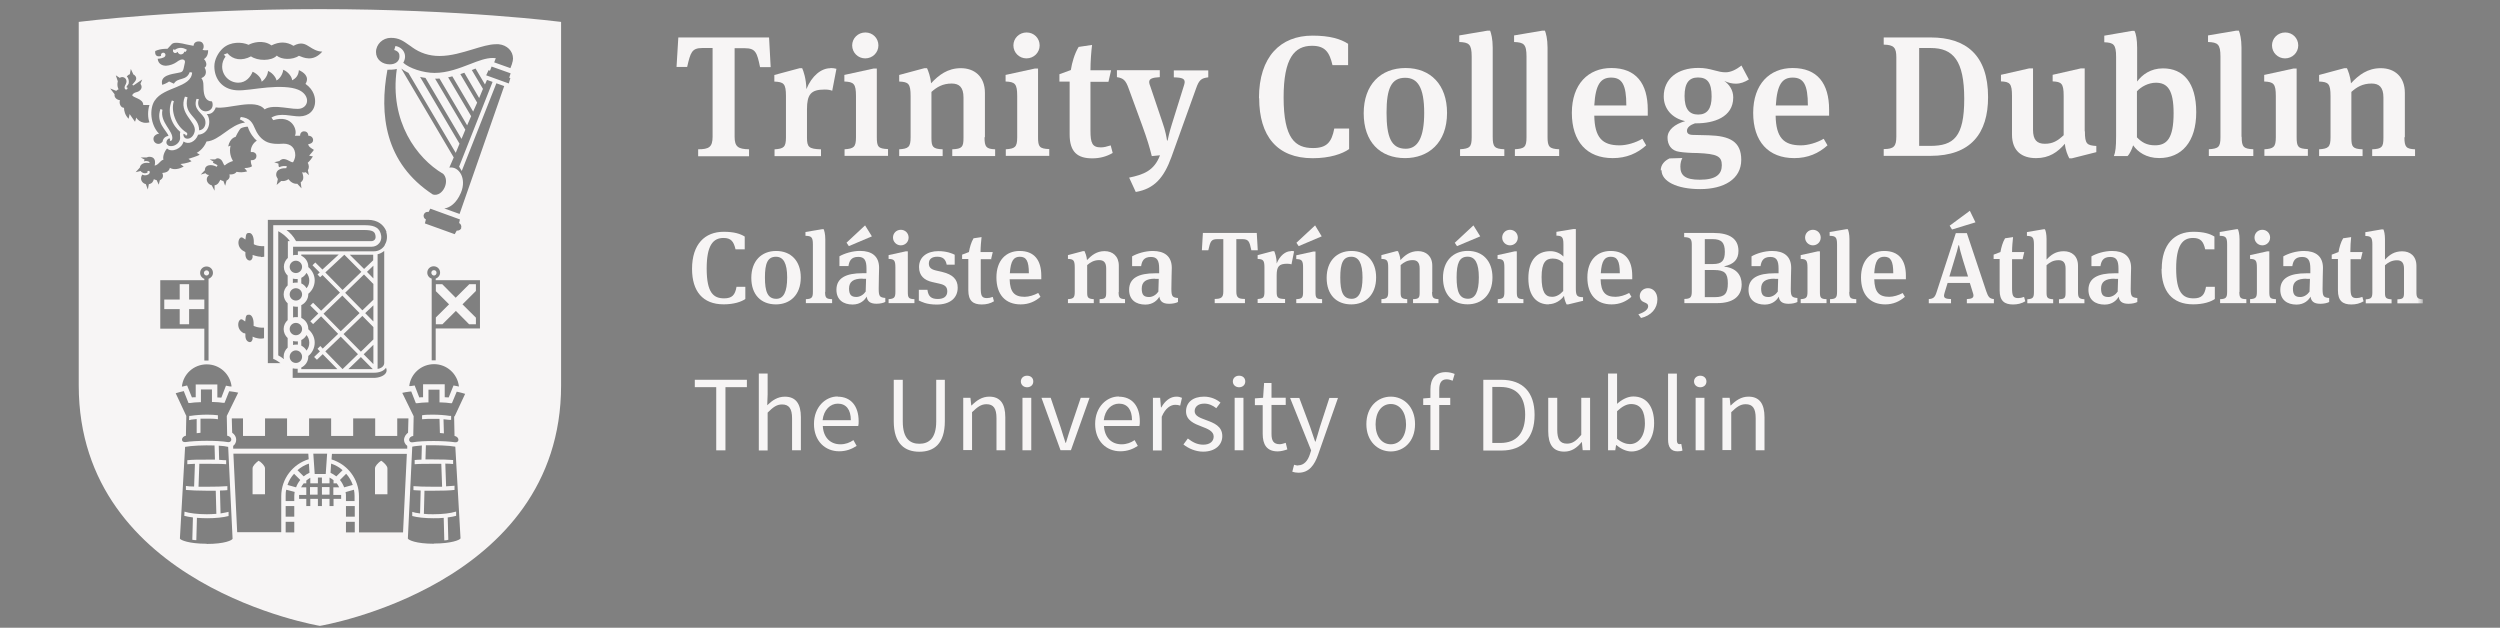 <svg width="227" height="57" viewBox="0 0 227 57" fill="none" xmlns="http://www.w3.org/2000/svg">
<rect x="0" y="0" width="227" height="57" fill="#808080" stroke="none"/>
<g clip-path="url(#clip0_54650_559)">
<path d="M62.838 24.413C62.838 22.168 64.002 21.046 65.712 21.046C66.657 21.046 67.221 21.227 67.621 21.48V22.639H66.785C66.621 21.933 66.385 21.607 65.694 21.607C64.748 21.607 64.166 22.277 64.166 24.377C64.166 26.585 64.784 27.091 65.748 27.091C66.476 27.091 66.748 26.784 66.876 26.042H67.676V27.146C67.33 27.399 66.639 27.634 65.712 27.634C63.802 27.634 62.838 26.44 62.838 24.413Z" fill="#F7F5F5"/>
<path d="M70.456 27.639C69.092 27.639 68.219 26.752 68.219 25.232C68.219 23.711 69.128 22.788 70.474 22.788C71.82 22.788 72.711 23.693 72.711 25.195C72.711 26.806 71.711 27.639 70.456 27.639ZM70.456 23.313C69.71 23.313 69.456 23.892 69.456 25.195C69.456 26.498 69.71 27.132 70.492 27.132C71.147 27.132 71.475 26.498 71.475 25.195C71.475 23.892 71.129 23.313 70.456 23.313Z" fill="#F7F5F5"/>
<path d="M74.919 26.496C74.919 27.039 75.01 27.147 75.556 27.165V27.527H73.173V27.165C73.682 27.147 73.81 27.039 73.81 26.514V22.188C73.81 21.518 73.664 21.428 73.137 21.41V21.066L74.646 20.812H74.792C74.846 20.957 74.937 21.247 74.937 21.718V26.514L74.919 26.496Z" fill="#F7F5F5"/>
<path d="M80.386 27.054V27.416C80.222 27.506 79.913 27.579 79.586 27.579C78.968 27.579 78.749 27.325 78.695 26.927C78.531 27.235 78.131 27.651 77.421 27.651C76.567 27.651 75.948 27.217 75.948 26.312C75.948 25.226 76.84 24.809 78.294 24.809C78.404 24.809 78.567 24.809 78.677 24.809V24.393C78.677 23.651 78.495 23.325 77.931 23.325C77.276 23.325 77.112 23.705 77.04 24.158H76.221V23.271C76.658 23.018 77.403 22.782 78.094 22.782C79.149 22.782 79.822 23.253 79.822 24.321C79.822 24.592 79.786 25.389 79.786 26.221C79.786 26.909 79.877 27.018 80.423 27.054M76.858 22.04L78.549 20.466L79.168 21.461L77.076 22.348L76.858 22.022V22.04ZM78.313 25.298C77.494 25.298 77.094 25.57 77.094 26.203C77.094 26.8 77.331 26.963 77.767 26.963C78.094 26.963 78.422 26.746 78.604 26.475L78.64 25.316C78.64 25.316 78.385 25.316 78.313 25.316" fill="#F7F5F5"/>
<path d="M80.684 27.526V27.164C81.175 27.128 81.302 27.037 81.302 26.512V24.286C81.302 23.616 81.175 23.526 80.684 23.508V23.164L82.248 22.82H82.43V26.512C82.43 27.037 82.502 27.146 83.03 27.164V27.526H80.684ZM81.793 22.277C81.411 22.277 81.084 21.969 81.084 21.571C81.084 21.173 81.393 20.865 81.793 20.865C82.193 20.865 82.502 21.173 82.502 21.571C82.502 21.969 82.193 22.277 81.793 22.277Z" fill="#F7F5F5"/>
<path d="M83.43 27.256V26.314H84.212C84.285 26.948 84.594 27.147 85.158 27.147C85.649 27.147 86.013 26.948 86.013 26.459C86.013 26.025 85.777 25.862 85.285 25.753L84.649 25.609C83.921 25.446 83.448 25.029 83.448 24.251C83.448 23.292 84.231 22.803 85.195 22.803C85.977 22.803 86.468 23.02 86.686 23.129V24.034H85.959C85.868 23.527 85.595 23.31 85.104 23.31C84.612 23.31 84.34 23.527 84.34 23.925C84.34 24.269 84.522 24.45 84.976 24.559L85.595 24.704C86.486 24.921 86.959 25.355 86.959 26.115C86.959 27.075 86.249 27.654 85.049 27.654C84.121 27.654 83.667 27.401 83.412 27.274" fill="#F7F5F5"/>
<path d="M90.034 23.538H89.052V26.162C89.052 26.85 89.143 27.067 89.616 27.067C89.779 27.067 89.943 27.031 90.143 26.959L90.252 27.357C89.925 27.556 89.561 27.646 89.143 27.646C88.361 27.646 87.924 27.321 87.924 26.361V23.52H87.36V23.122L87.979 22.886C88.052 22.47 88.179 21.999 88.397 21.637L89.125 21.529C89.088 21.855 89.034 22.416 89.034 22.886H90.143L89.998 23.502L90.034 23.538Z" fill="#F7F5F5"/>
<path d="M94.276 26.607L94.476 26.951C94.003 27.367 93.421 27.639 92.675 27.639C91.293 27.639 90.475 26.752 90.475 25.195C90.475 23.639 91.348 22.788 92.585 22.788C93.912 22.788 94.549 23.621 94.549 25.032V25.358H91.675C91.711 26.535 92.112 26.951 93.039 26.951C93.421 26.951 93.894 26.806 94.258 26.607M91.693 24.815H93.421C93.421 23.693 93.185 23.313 92.603 23.313C92.057 23.313 91.766 23.657 91.693 24.815Z" fill="#F7F5F5"/>
<path d="M101.57 26.514C101.57 27.038 101.661 27.129 102.152 27.165V27.527H99.843V27.165C100.37 27.147 100.443 27.038 100.443 26.55V24.378C100.443 23.817 100.206 23.618 99.806 23.618C99.333 23.618 99.006 23.817 98.715 24.07V26.55C98.715 27.02 98.788 27.129 99.315 27.165V27.527H96.969V27.165C97.46 27.129 97.587 27.038 97.587 26.514V24.287C97.587 23.618 97.46 23.527 96.969 23.509V23.165L98.333 22.803H98.478C98.533 22.93 98.678 23.274 98.697 23.618C99.115 23.183 99.57 22.803 100.297 22.803C101.025 22.803 101.589 23.256 101.589 24.125V26.514H101.57Z" fill="#F7F5F5"/>
<path d="M106.961 27.06V27.422C106.798 27.512 106.489 27.584 106.161 27.584C105.543 27.584 105.324 27.331 105.27 26.933C105.106 27.241 104.706 27.657 103.997 27.657C103.142 27.657 102.523 27.223 102.523 26.317C102.523 25.232 103.415 24.815 104.87 24.815C104.979 24.815 105.143 24.815 105.252 24.815V24.399C105.252 23.657 105.07 23.331 104.506 23.331C103.851 23.331 103.687 23.711 103.615 24.164H102.796V23.277C103.233 23.023 103.979 22.788 104.67 22.788C105.725 22.788 106.398 23.259 106.398 24.326C106.398 24.598 106.361 25.394 106.361 26.227C106.361 26.915 106.452 27.023 106.998 27.06M104.888 25.304C104.069 25.304 103.669 25.575 103.669 26.209C103.669 26.806 103.888 26.969 104.342 26.969C104.67 26.969 104.997 26.752 105.179 26.48L105.215 25.322C105.215 25.322 104.961 25.322 104.888 25.322" fill="#F7F5F5"/>
<path d="M114.114 21.152L114.205 22.727H113.623C113.46 21.948 113.387 21.713 112.805 21.713H112.259V26.473C112.259 27.034 112.459 27.143 113.041 27.143V27.523H110.295V27.143C110.877 27.143 111.077 27.016 111.077 26.473V21.713H110.531C109.949 21.713 109.895 21.948 109.713 22.727H109.131L109.222 21.152H114.096H114.114Z" fill="#F7F5F5"/>
<path d="M117.194 22.788C117.322 22.788 117.431 22.788 117.504 22.824L117.267 24.001C117.14 23.965 117.049 23.947 116.867 23.947C116.14 23.947 115.921 24.2 115.921 24.996V26.498C115.921 27.023 116.012 27.132 116.685 27.15V27.512H114.193V27.15C114.703 27.114 114.812 27.023 114.812 26.498V24.29C114.812 23.621 114.684 23.53 114.193 23.512V23.168L115.557 22.806H115.703C115.758 22.951 115.921 23.367 115.921 23.928C116.212 23.204 116.722 22.806 117.213 22.806" fill="#F7F5F5"/>
<path d="M117.701 27.524V27.162C118.21 27.144 118.32 27.036 118.32 26.529V24.303C118.32 23.633 118.192 23.543 117.701 23.524V23.18L119.265 22.837H119.447V26.529C119.447 27.054 119.52 27.162 120.047 27.162V27.524H117.701ZM117.719 22.04L119.411 20.466L120.011 21.461L117.919 22.348L117.701 22.022L117.719 22.04Z" fill="#F7F5F5"/>
<path d="M122.697 27.639C121.333 27.639 120.46 26.752 120.46 25.232C120.46 23.711 121.369 22.788 122.715 22.788C124.061 22.788 124.952 23.693 124.952 25.195C124.952 26.806 123.952 27.639 122.697 27.639ZM122.697 23.313C121.951 23.313 121.697 23.892 121.697 25.195C121.697 26.498 121.951 27.132 122.734 27.132C123.388 27.132 123.716 26.498 123.716 25.195C123.716 23.892 123.37 23.313 122.697 23.313Z" fill="#F7F5F5"/>
<path d="M130.032 26.514C130.032 27.038 130.123 27.129 130.614 27.165V27.527H128.304V27.165C128.832 27.147 128.905 27.038 128.905 26.55V24.378C128.905 23.817 128.668 23.618 128.268 23.618C127.795 23.618 127.468 23.817 127.177 24.07V26.55C127.177 27.02 127.25 27.129 127.777 27.165V27.527H125.431V27.165C125.922 27.129 126.049 27.038 126.049 26.514V24.287C126.049 23.618 125.922 23.527 125.431 23.509V23.165L126.795 22.803H126.94C126.995 22.93 127.14 23.274 127.159 23.618C127.559 23.183 128.032 22.803 128.759 22.803C129.487 22.803 130.051 23.256 130.051 24.125V26.514H130.032Z" fill="#F7F5F5"/>
<path d="M133.261 27.633C131.896 27.633 131.023 26.746 131.023 25.226C131.023 23.705 131.933 22.782 133.279 22.782C134.625 22.782 135.516 23.687 135.516 25.19C135.516 26.8 134.516 27.633 133.261 27.633ZM132.097 22.04L133.788 20.466L134.406 21.461L132.297 22.348L132.078 22.022L132.097 22.04ZM133.261 23.307C132.515 23.307 132.26 23.886 132.26 25.19C132.26 26.493 132.515 27.126 133.297 27.126C133.952 27.126 134.279 26.493 134.279 25.19C134.279 23.886 133.934 23.307 133.261 23.307Z" fill="#F7F5F5"/>
<path d="M135.998 27.526V27.164C136.489 27.128 136.598 27.037 136.598 26.512V24.286C136.598 23.616 136.471 23.526 135.979 23.508V23.164L137.544 22.82H137.726V26.512C137.726 27.037 137.798 27.146 138.326 27.164V27.526H135.979H135.998ZM137.107 22.277C136.725 22.277 136.398 21.969 136.398 21.571C136.398 21.173 136.707 20.865 137.107 20.865C137.507 20.865 137.817 21.173 137.817 21.571C137.817 21.969 137.507 22.277 137.107 22.277Z" fill="#F7F5F5"/>
<path d="M140.612 27.639C139.594 27.639 138.775 26.951 138.775 25.268C138.775 23.585 139.594 22.806 140.776 22.806C141.231 22.806 141.667 22.987 141.958 23.295V22.173C141.958 21.503 141.813 21.413 141.322 21.395V21.051L142.868 20.797H143.086V26.209C143.086 26.879 143.213 26.969 143.741 26.987V27.313L142.395 27.639H142.249C142.249 27.639 142.049 27.295 142.013 26.861C141.722 27.295 141.176 27.621 140.612 27.621M140.94 26.951C141.304 26.951 141.649 26.752 141.94 26.426V23.892C141.704 23.603 141.34 23.476 140.994 23.476C140.376 23.476 139.976 23.802 139.976 25.159C139.976 26.517 140.303 26.951 140.922 26.951" fill="#F7F5F5"/>
<path d="M147.934 26.607L148.134 26.951C147.661 27.367 147.079 27.639 146.334 27.639C144.951 27.639 144.133 26.752 144.133 25.195C144.133 23.639 145.006 22.788 146.243 22.788C147.57 22.788 148.207 23.621 148.207 25.032V25.358H145.333C145.37 26.535 145.77 26.951 146.697 26.951C147.079 26.951 147.552 26.806 147.916 26.607M145.351 24.815H147.079C147.079 23.693 146.843 23.313 146.261 23.313C145.715 23.313 145.424 23.657 145.351 24.815Z" fill="#F7F5F5"/>
<path d="M148.999 28.863L148.763 28.538C149.363 28.338 149.654 28.085 149.654 27.796C149.654 27.614 149.527 27.542 149.308 27.452C149.108 27.379 148.89 27.216 148.89 26.872C148.89 26.492 149.199 26.166 149.636 26.166C150.127 26.166 150.491 26.583 150.491 27.18C150.491 28.013 149.927 28.664 148.981 28.881" fill="#F7F5F5"/>
<path d="M152.923 27.143C153.487 27.143 153.614 26.998 153.614 26.473V22.22C153.614 21.695 153.487 21.55 152.923 21.532V21.152H155.597C157.07 21.152 157.852 21.695 157.852 22.781C157.852 23.559 157.434 23.994 156.579 24.174V24.211C157.652 24.337 158.143 24.971 158.143 25.822C158.143 26.962 157.288 27.523 155.942 27.523H152.941V27.143H152.923ZM155.542 23.975C156.342 23.975 156.615 23.668 156.615 22.871C156.615 22.021 156.306 21.713 155.506 21.713H154.796V23.975H155.542ZM155.724 26.98C156.597 26.98 156.888 26.654 156.888 25.731C156.888 24.808 156.597 24.518 155.651 24.518H154.796V26.98H155.724Z" fill="#F7F5F5"/>
<path d="M163.204 27.06V27.422C163.04 27.512 162.731 27.584 162.403 27.584C161.785 27.584 161.567 27.331 161.512 26.933C161.348 27.241 160.948 27.657 160.239 27.657C159.384 27.657 158.766 27.223 158.766 26.317C158.766 25.232 159.657 24.815 161.112 24.815C161.221 24.815 161.385 24.815 161.494 24.815V24.399C161.494 23.657 161.312 23.331 160.748 23.331C160.093 23.331 159.93 23.711 159.857 24.164H159.038V23.277C159.475 23.023 160.203 22.788 160.912 22.788C161.967 22.788 162.64 23.259 162.64 24.326C162.64 24.598 162.603 25.394 162.603 26.227C162.603 26.915 162.694 27.023 163.24 27.06M161.13 25.304C160.312 25.304 159.911 25.575 159.911 26.209C159.911 26.806 160.148 26.969 160.584 26.969C160.912 26.969 161.239 26.752 161.421 26.48L161.457 25.322C161.457 25.322 161.203 25.322 161.13 25.322" fill="#F7F5F5"/>
<path d="M163.502 27.526V27.164C163.993 27.128 164.12 27.037 164.12 26.512V24.286C164.12 23.616 163.993 23.526 163.502 23.508V23.164L165.066 22.82H165.248V26.512C165.248 27.037 165.321 27.146 165.848 27.164V27.526H163.502ZM164.611 22.277C164.229 22.277 163.902 21.969 163.902 21.571C163.902 21.173 164.211 20.865 164.611 20.865C165.012 20.865 165.321 21.173 165.321 21.571C165.321 21.969 165.012 22.277 164.611 22.277Z" fill="#F7F5F5"/>
<path d="M167.913 26.496C167.913 27.039 168.004 27.147 168.55 27.165V27.527H166.167V27.165C166.677 27.147 166.804 27.039 166.804 26.514V22.188C166.804 21.518 166.658 21.428 166.131 21.41V21.066L167.64 20.812H167.786C167.841 20.957 167.931 21.247 167.931 21.718V26.514L167.913 26.496Z" fill="#F7F5F5"/>
<path d="M172.764 26.607L172.964 26.951C172.491 27.367 171.909 27.639 171.181 27.639C169.799 27.639 168.98 26.752 168.98 25.195C168.98 23.639 169.854 22.788 171.09 22.788C172.418 22.788 173.055 23.621 173.055 25.032V25.358H170.181C170.217 26.535 170.617 26.951 171.545 26.951C171.927 26.951 172.4 26.806 172.764 26.607ZM170.181 24.815H171.909C171.909 23.693 171.672 23.313 171.09 23.313C170.545 23.313 170.254 23.657 170.181 24.815Z" fill="#F7F5F5"/>
<path d="M178.881 25.691H176.843L176.571 26.577C176.534 26.704 176.516 26.794 176.516 26.849C176.516 27.084 176.716 27.138 177.153 27.157V27.537H175.134V27.157C175.552 27.12 175.698 27.012 175.861 26.469L177.589 21.166H178.59L180.354 26.451C180.518 26.921 180.627 27.12 181.045 27.157V27.537H178.59V27.157C179.026 27.138 179.19 27.048 179.19 26.831C179.19 26.758 179.172 26.668 179.135 26.577L178.862 25.691H178.881ZM177.007 25.111H178.699L178.244 23.645C178.044 22.994 177.917 22.505 177.88 22.27H177.826C177.771 22.541 177.662 22.957 177.444 23.645L177.007 25.093V25.111ZM177.025 20.496L178.862 19.138L179.372 20.188L177.244 20.84L177.044 20.514L177.025 20.496Z" fill="#F7F5F5"/>
<path d="M183.677 23.538H182.695V26.162C182.695 26.85 182.786 27.067 183.259 27.067C183.422 27.067 183.586 27.031 183.786 26.959L183.895 27.357C183.568 27.556 183.204 27.646 182.786 27.646C182.004 27.646 181.567 27.321 181.567 26.361V23.52H181.021V23.122L181.64 22.886C181.713 22.47 181.84 21.999 182.058 21.637L182.786 21.529C182.749 21.855 182.695 22.416 182.695 22.886H183.804L183.659 23.502L183.677 23.538Z" fill="#F7F5F5"/>
<path d="M185.827 23.571C186.228 23.137 186.664 22.811 187.392 22.811C188.119 22.811 188.683 23.245 188.683 24.132V26.521C188.683 27.046 188.792 27.137 189.265 27.173V27.535H186.955V27.173C187.483 27.155 187.555 27.046 187.555 26.558V24.386C187.555 23.825 187.319 23.625 186.919 23.625C186.428 23.625 186.118 23.825 185.827 24.078V26.558C185.827 27.028 185.9 27.137 186.428 27.173V27.535H184.081V27.173C184.572 27.137 184.682 27.046 184.682 26.521V22.196C184.682 21.526 184.536 21.436 184.045 21.417V21.073L185.536 20.82H185.682C185.755 20.965 185.827 21.273 185.827 21.725V23.589V23.571Z" fill="#F7F5F5"/>
<path d="M194.068 27.06V27.422C193.904 27.512 193.595 27.584 193.268 27.584C192.649 27.584 192.431 27.331 192.376 26.933C192.213 27.241 191.812 27.657 191.103 27.657C190.248 27.657 189.63 27.223 189.63 26.317C189.63 25.232 190.521 24.815 191.976 24.815C192.085 24.815 192.249 24.815 192.358 24.815V24.399C192.358 23.657 192.176 23.331 191.612 23.331C190.958 23.331 190.794 23.711 190.721 24.164H189.903V23.277C190.339 23.023 191.067 22.788 191.776 22.788C192.831 22.788 193.504 23.259 193.504 24.326C193.504 24.598 193.468 25.394 193.468 26.227C193.468 26.915 193.559 27.023 194.104 27.06M191.994 25.304C191.176 25.304 190.776 25.575 190.776 26.209C190.776 26.806 191.012 26.969 191.449 26.969C191.776 26.969 192.103 26.752 192.285 26.48L192.322 25.322C192.322 25.322 192.067 25.322 191.994 25.322" fill="#F7F5F5"/>
<path d="M196.286 24.413C196.286 22.168 197.45 21.046 199.16 21.046C200.105 21.046 200.669 21.227 201.069 21.48V22.639H200.233C200.069 21.933 199.833 21.607 199.123 21.607C198.177 21.607 197.595 22.277 197.595 24.377C197.595 26.585 198.214 27.091 199.178 27.091C199.905 27.091 200.178 26.784 200.305 26.042H201.106V27.146C200.76 27.399 200.069 27.634 199.141 27.634C197.232 27.634 196.268 26.44 196.268 24.413" fill="#F7F5F5"/>
<path d="M203.332 26.496C203.332 27.039 203.423 27.147 203.969 27.165V27.527H201.586V27.165C202.095 27.147 202.223 27.039 202.223 26.514V22.188C202.223 21.518 202.077 21.428 201.55 21.41V21.066L203.059 20.812H203.205C203.26 20.957 203.35 21.247 203.35 21.718V26.514L203.332 26.496Z" fill="#F7F5F5"/>
<path d="M204.308 27.526V27.164C204.799 27.128 204.926 27.037 204.926 26.512V24.286C204.926 23.616 204.799 23.526 204.308 23.508V23.164L205.872 22.82H206.054V26.512C206.054 27.037 206.126 27.146 206.654 27.164V27.526H204.308ZM205.417 22.277C205.035 22.277 204.708 21.969 204.708 21.571C204.708 21.173 205.017 20.865 205.417 20.865C205.817 20.865 206.126 21.173 206.126 21.571C206.126 21.969 205.817 22.277 205.417 22.277Z" fill="#F7F5F5"/>
<path d="M211.489 27.06V27.422C211.325 27.512 211.016 27.584 210.688 27.584C210.07 27.584 209.852 27.331 209.797 26.933C209.634 27.241 209.233 27.657 208.524 27.657C207.669 27.657 207.051 27.223 207.051 26.317C207.051 25.232 207.942 24.815 209.397 24.815C209.506 24.815 209.67 24.815 209.779 24.815V24.399C209.779 23.657 209.597 23.331 209.033 23.331C208.379 23.331 208.215 23.711 208.142 24.164H207.324V23.277C207.76 23.023 208.488 22.788 209.197 22.788C210.252 22.788 210.925 23.259 210.925 24.326C210.925 24.598 210.889 25.394 210.889 26.227C210.889 26.915 210.979 27.023 211.525 27.06M209.415 25.304C208.597 25.304 208.197 25.575 208.197 26.209C208.197 26.806 208.433 26.969 208.87 26.969C209.197 26.969 209.524 26.752 209.706 26.48L209.743 25.322C209.743 25.322 209.488 25.322 209.415 25.322" fill="#F7F5F5"/>
<mask id="mask0_54650_559" style="mask-type:luminance" maskUnits="userSpaceOnUse" x="7" y="0" width="213" height="57">
<path d="M219.971 0.829H7.149V56.829H219.971V0.829Z" fill="white"/>
</mask>
<g mask="url(#mask0_54650_559)">
<path d="M214.393 23.538H213.429V26.162C213.429 26.85 213.52 27.067 213.975 27.067C214.139 27.067 214.302 27.031 214.503 26.959L214.612 27.357C214.284 27.556 213.921 27.646 213.502 27.646C212.72 27.646 212.284 27.321 212.284 26.361V23.52H211.72V23.122L212.338 22.886C212.411 22.47 212.538 21.999 212.756 21.637L213.484 21.529C213.448 21.855 213.411 22.416 213.411 22.886H214.521L214.375 23.502L214.393 23.538Z" fill="#F7F5F5"/>
<path d="M216.556 23.578C216.956 23.144 217.393 22.818 218.12 22.818C218.848 22.818 219.411 23.253 219.411 24.14V26.529C219.411 27.054 219.521 27.144 219.993 27.18V27.542H217.684V27.18C218.211 27.162 218.284 27.054 218.284 26.565V24.393C218.284 23.832 218.047 23.633 217.647 23.633C217.174 23.633 216.847 23.832 216.556 24.085V26.565C216.556 27.035 216.629 27.144 217.156 27.18V27.542H214.81V27.18C215.301 27.144 215.41 27.054 215.41 26.529V22.203C215.41 21.533 215.265 21.443 214.773 21.425V21.081L216.265 20.827H216.41C216.483 20.972 216.556 21.28 216.556 21.732V23.597V23.578Z" fill="#F7F5F5"/>
</g>
<path d="M69.832 3.419L69.977 6.097H69.013C68.74 4.776 68.613 4.378 67.631 4.378H66.703V12.414C66.703 13.337 67.031 13.536 68.013 13.555V14.188H63.393V13.555C64.375 13.555 64.703 13.355 64.703 12.414V4.36H63.775C62.811 4.36 62.702 4.758 62.393 6.079H61.429L61.592 3.401H69.814L69.832 3.419Z" fill="#F7F5F5"/>
<path d="M75.421 6.176C75.621 6.176 75.821 6.212 75.948 6.248L75.566 8.239C75.366 8.167 75.202 8.131 74.875 8.131C73.638 8.131 73.274 8.565 73.274 9.922V12.474C73.274 13.361 73.438 13.524 74.547 13.56V14.176H70.328V13.56C71.164 13.506 71.365 13.361 71.365 12.474V8.728C71.365 7.588 71.164 7.443 70.31 7.407V6.809L72.601 6.194H72.838C72.947 6.429 73.201 7.135 73.22 8.094C73.711 6.882 74.566 6.194 75.402 6.194" fill="#F7F5F5"/>
<path d="M76.686 14.17V13.555C77.523 13.5 77.723 13.355 77.723 12.469V8.722C77.723 7.6 77.523 7.437 76.668 7.401V6.803L79.323 6.224H79.615V12.45C79.615 13.337 79.742 13.5 80.633 13.537V14.152H76.686V14.17ZM78.56 5.301C77.905 5.301 77.377 4.776 77.377 4.125C77.377 3.473 77.905 2.948 78.578 2.948C79.251 2.948 79.76 3.473 79.76 4.125C79.76 4.776 79.233 5.301 78.56 5.301Z" fill="#F7F5F5"/>
<path d="M89.395 12.472C89.395 13.358 89.558 13.521 90.359 13.557V14.173H86.466V13.557C87.358 13.521 87.485 13.34 87.485 12.526V8.852C87.485 7.928 87.103 7.585 86.412 7.585C85.593 7.585 85.066 7.91 84.575 8.345V12.526C84.575 13.34 84.702 13.521 85.593 13.557V14.173H81.647V13.557C82.483 13.503 82.683 13.358 82.683 12.472V8.725C82.683 7.585 82.483 7.44 81.647 7.404V6.806L83.938 6.191H84.175C84.266 6.39 84.502 6.987 84.538 7.566C85.23 6.824 86.03 6.191 87.249 6.191C88.467 6.191 89.431 6.933 89.431 8.435V12.453L89.395 12.472Z" fill="#F7F5F5"/>
<path d="M91.326 14.17V13.555C92.162 13.5 92.362 13.355 92.362 12.469V8.722C92.362 7.6 92.162 7.437 91.308 7.401V6.803L93.963 6.224H94.254V12.45C94.254 13.337 94.382 13.5 95.273 13.537V14.152H91.326V14.17ZM93.199 5.301C92.544 5.301 92.017 4.776 92.017 4.125C92.017 3.473 92.544 2.948 93.217 2.948C93.89 2.948 94.4 3.473 94.4 4.125C94.4 4.776 93.872 5.301 93.199 5.301Z" fill="#F7F5F5"/>
<path d="M100.651 7.428H99.014V11.844C99.014 13.002 99.178 13.383 99.96 13.383C100.233 13.383 100.506 13.31 100.852 13.201L101.033 13.889C100.47 14.215 99.869 14.378 99.178 14.378C97.869 14.378 97.123 13.835 97.123 12.206V7.41H96.195V6.74L97.232 6.36C97.341 5.654 97.578 4.858 97.941 4.26L99.16 4.079C99.087 4.64 99.014 5.582 99.014 6.378H100.888L100.651 7.41V7.428Z" fill="#F7F5F5"/>
<path d="M102.526 16.128C103.818 15.856 104.8 15.512 105.327 14.1L104.582 14.173C104.382 13.358 104.163 12.634 103.709 11.385L102.49 8.055C102.217 7.277 101.999 7.096 101.417 7.005V6.372H105.309V7.005C104.582 7.042 104.345 7.168 104.345 7.458C104.345 7.548 104.382 7.693 104.454 7.856L105.546 11.096C105.819 11.856 105.928 12.489 105.964 12.761H106.019C106.055 12.58 106.182 11.983 106.401 11.295L107.474 7.856C107.528 7.711 107.546 7.603 107.565 7.512C107.601 7.15 107.365 7.042 106.582 7.023V6.39H109.711V7.023C109.092 7.096 108.874 7.241 108.601 8.037L106.364 14.263C105.691 16.109 104.836 17.141 103.127 17.431L102.526 16.128Z" fill="#F7F5F5"/>
<path d="M114.314 8.918C114.314 5.135 116.279 3.235 119.171 3.235C120.771 3.235 121.735 3.543 122.408 3.977V5.914H120.99C120.717 4.737 120.317 4.158 119.134 4.158C117.534 4.158 116.552 5.28 116.552 8.846C116.552 12.592 117.607 13.443 119.225 13.443C120.462 13.443 120.917 12.918 121.153 11.669H122.499V13.534C121.899 13.968 120.753 14.366 119.189 14.366C115.951 14.366 114.333 12.339 114.333 8.918" fill="#F7F5F5"/>
<path d="M127.589 14.357C125.297 14.357 123.824 12.873 123.824 10.284C123.824 7.696 125.352 6.176 127.626 6.176C129.899 6.176 131.391 7.696 131.391 10.248C131.391 12.981 129.699 14.357 127.571 14.357M127.589 7.063C126.334 7.063 125.898 8.022 125.898 10.23C125.898 12.438 126.316 13.506 127.644 13.506C128.753 13.506 129.317 12.456 129.317 10.248C129.317 7.931 128.717 7.063 127.589 7.063Z" fill="#F7F5F5"/>
<path d="M135.538 12.43C135.538 13.335 135.702 13.515 136.593 13.552V14.167H132.574V13.552C133.447 13.497 133.629 13.353 133.629 12.466V5.135C133.629 3.995 133.374 3.85 132.501 3.814V3.217L135.066 2.782H135.302C135.393 3.018 135.538 3.525 135.538 4.321V12.411V12.43Z" fill="#F7F5F5"/>
<path d="M140.517 12.43C140.517 13.335 140.681 13.515 141.572 13.552V14.167H137.552V13.552C138.425 13.497 138.607 13.353 138.607 12.466V5.135C138.607 3.995 138.353 3.85 137.479 3.814V3.217L140.044 2.782H140.28C140.371 3.018 140.517 3.525 140.517 4.321V12.411V12.43Z" fill="#F7F5F5"/>
<path d="M149.126 12.601L149.472 13.198C148.671 13.922 147.689 14.357 146.434 14.357C144.088 14.357 142.724 12.854 142.724 10.248C142.724 7.642 144.215 6.176 146.307 6.176C148.544 6.176 149.617 7.569 149.617 9.959V10.502H144.761C144.797 12.492 145.488 13.198 147.052 13.198C147.707 13.198 148.508 12.963 149.126 12.601ZM144.761 9.579H147.671C147.671 7.696 147.289 7.045 146.289 7.045C145.361 7.045 144.87 7.642 144.761 9.579Z" fill="#F7F5F5"/>
<path d="M150.794 15.47C150.794 14.927 151.194 14.565 151.594 14.384L152.758 14.348C152.649 14.547 152.576 14.818 152.576 15.126C152.576 15.94 153.031 16.32 154.341 16.32C155.832 16.32 156.341 15.814 156.341 14.999C156.341 14.185 155.905 13.968 154.122 13.895C153.504 13.895 152.813 13.841 152.504 13.787C151.74 13.696 151.412 13.135 151.412 12.502C151.412 11.814 152.049 11.271 153.013 10.999C151.794 10.728 151.067 9.859 151.067 8.755C151.067 7.162 152.304 6.167 154.213 6.167C154.777 6.167 155.177 6.257 155.65 6.384C156.05 6.492 156.323 6.565 156.687 6.565C157.178 6.565 157.687 6.293 158.124 5.949L158.797 7.216C158.415 7.452 158.051 7.597 157.615 7.597C157.269 7.597 156.942 7.524 156.56 7.343C157.014 7.669 157.378 8.176 157.378 8.845C157.378 10.655 155.596 11.198 154.031 11.198H153.904C153.468 11.343 153.177 11.578 153.177 11.868C153.177 12.085 153.304 12.23 153.668 12.248L155.141 12.284C157.051 12.339 158.106 12.845 158.106 14.511C158.106 16.284 156.505 17.171 154.377 17.171C152.249 17.171 150.867 16.465 150.867 15.452M155.414 8.755C155.414 7.506 155.032 7.035 154.177 7.035C153.377 7.035 152.958 7.524 152.958 8.719C152.958 9.913 153.395 10.402 154.195 10.402C154.995 10.402 155.414 9.895 155.414 8.773" fill="#F7F5F5"/>
<path d="M165.592 12.601L165.937 13.198C165.137 13.922 164.155 14.357 162.918 14.357C160.572 14.357 159.189 12.854 159.189 10.248C159.189 7.642 160.681 6.176 162.773 6.176C165.01 6.176 166.083 7.569 166.083 9.959V10.502H161.227C161.263 12.492 161.954 13.198 163.518 13.198C164.173 13.198 164.973 12.963 165.592 12.601ZM161.245 9.579H164.155C164.155 7.696 163.773 7.045 162.773 7.045C161.845 7.045 161.354 7.642 161.245 9.579Z" fill="#F7F5F5"/>
<path d="M171.041 13.536C171.969 13.536 172.187 13.283 172.187 12.396V5.211C172.187 4.324 171.969 4.07 171.041 4.052V3.401H175.315C178.498 3.401 180.517 4.993 180.517 8.812C180.517 12.107 178.953 14.152 175.279 14.152H171.041V13.518V13.536ZM175.261 13.247C177.389 13.247 178.353 12.45 178.353 8.975C178.353 5.5 177.352 4.36 175.315 4.36H174.26V13.247H175.279H175.261Z" fill="#F7F5F5"/>
<path d="M189.309 11.933C189.309 13.073 189.491 13.2 190.346 13.254V13.815L188.127 14.376H187.891C187.745 14.087 187.545 13.652 187.491 13.055C186.836 13.815 186.072 14.358 184.871 14.358C183.58 14.358 182.689 13.707 182.689 12.222V8.711C182.689 7.571 182.489 7.426 181.688 7.39V6.793L184.235 6.213H184.599V11.788C184.599 12.693 184.944 13.055 185.672 13.055C186.399 13.055 186.836 12.784 187.381 12.277V8.711C187.381 7.571 187.181 7.426 186.381 7.39V6.793L188.927 6.213H189.291V11.915L189.309 11.933Z" fill="#F7F5F5"/>
<path d="M193.197 14.171H191.942C192.088 13.791 192.142 13.357 192.142 12.361V5.158C192.142 4.018 191.906 3.873 191.069 3.837V3.239L193.579 2.805H193.816C193.943 3.058 194.052 3.565 194.052 4.343V7.402C194.507 6.787 195.271 6.208 196.399 6.208C198.236 6.208 199.418 7.493 199.418 10.19C199.418 12.886 198.09 14.352 196.053 14.352C194.871 14.352 194.107 13.791 193.688 13.194C193.598 13.484 193.397 13.972 193.179 14.171M195.762 7.511C195.053 7.511 194.398 7.891 194.034 8.289V12.47C194.471 12.923 194.925 13.194 195.671 13.194C196.744 13.194 197.363 12.579 197.363 10.28C197.363 8.144 196.799 7.511 195.744 7.511" fill="#F7F5F5"/>
<path d="M203.545 12.43C203.545 13.335 203.709 13.515 204.6 13.552V14.167H200.562V13.552C201.435 13.497 201.617 13.353 201.617 12.466V5.135C201.617 3.995 201.362 3.85 200.489 3.814V3.217L203.054 2.782H203.29C203.381 3.018 203.527 3.525 203.527 4.321V12.411L203.545 12.43Z" fill="#F7F5F5"/>
<path d="M205.607 14.17V13.555C206.444 13.5 206.644 13.355 206.644 12.469V8.722C206.644 7.6 206.444 7.437 205.589 7.401V6.803L208.244 6.224H208.535V12.45C208.535 13.337 208.663 13.5 209.554 13.537V14.152H205.607V14.17ZM207.48 5.301C206.826 5.301 206.298 4.776 206.298 4.125C206.298 3.473 206.826 2.948 207.499 2.948C208.172 2.948 208.681 3.473 208.681 4.125C208.681 4.776 208.153 5.301 207.48 5.301Z" fill="#F7F5F5"/>
<path d="M218.323 12.472C218.323 13.358 218.487 13.521 219.287 13.557V14.173H215.395V13.557C216.286 13.521 216.414 13.34 216.414 12.526V8.852C216.414 7.928 216.032 7.585 215.341 7.585C214.522 7.585 213.995 7.91 213.504 8.345V12.526C213.504 13.34 213.631 13.521 214.522 13.557V14.173H210.575V13.557C211.412 13.503 211.612 13.358 211.612 12.472V8.725C211.612 7.585 211.412 7.44 210.575 7.404V6.806L212.867 6.191H213.103C213.194 6.39 213.431 6.987 213.467 7.566C214.158 6.824 214.959 6.191 216.177 6.191C217.396 6.191 218.36 6.933 218.36 8.435V12.453L218.323 12.472Z" fill="#F7F5F5"/>
<path d="M65.034 35.154H63.088V34.484H67.817V35.154H65.871V40.891H65.034V35.154Z" fill="#F7F5F5"/>
<path d="M68.9 33.918H69.701V35.819L69.664 36.796C70.119 36.362 70.592 36.018 71.265 36.018C72.265 36.018 72.72 36.669 72.72 37.882V40.886H71.92V37.991C71.92 37.104 71.647 36.724 71.01 36.724C70.519 36.724 70.192 36.977 69.701 37.466V40.905H68.9V33.936V33.918Z" fill="#F7F5F5"/>
<path d="M76.055 36.018C77.274 36.018 77.965 36.886 77.965 38.244C77.965 38.407 77.965 38.57 77.929 38.678H74.71C74.764 39.71 75.382 40.343 76.31 40.343C76.765 40.343 77.147 40.199 77.492 39.963L77.783 40.488C77.365 40.76 76.856 40.977 76.201 40.977C74.928 40.977 73.909 40.054 73.909 38.497C73.909 36.941 74.964 35.999 76.055 35.999M77.256 38.153C77.256 37.176 76.819 36.651 76.074 36.651C75.401 36.651 74.8 37.194 74.691 38.153H77.238H77.256Z" fill="#F7F5F5"/>
<path d="M81.153 34.484H81.972V38.267C81.972 39.823 82.627 40.294 83.481 40.294C84.336 40.294 85.009 39.805 85.009 38.267V34.484H85.791V38.249C85.791 40.312 84.791 41.018 83.481 41.018C82.172 41.018 81.153 40.312 81.153 38.249V34.484Z" fill="#F7F5F5"/>
<path d="M87.443 36.123H88.116L88.189 36.811H88.225C88.68 36.358 89.171 36.015 89.826 36.015C90.826 36.015 91.281 36.666 91.281 37.879V40.883H90.481V37.969C90.481 37.083 90.208 36.702 89.571 36.702C89.08 36.702 88.753 36.956 88.262 37.426V40.865H87.462V36.105L87.443 36.123Z" fill="#F7F5F5"/>
<path d="M92.694 34.639C92.694 34.331 92.931 34.114 93.258 34.114C93.586 34.114 93.822 34.313 93.822 34.639C93.822 34.965 93.567 35.164 93.258 35.164C92.949 35.164 92.694 34.947 92.694 34.639ZM92.84 36.123H93.64V40.883H92.84V36.123Z" fill="#F7F5F5"/>
<path d="M94.566 36.12H95.403L96.312 38.817C96.458 39.288 96.603 39.776 96.749 40.211H96.785C96.913 39.758 97.076 39.288 97.222 38.817L98.131 36.12H98.932L97.24 40.88H96.294L94.566 36.12Z" fill="#F7F5F5"/>
<path d="M101.586 36.018C102.804 36.018 103.495 36.886 103.495 38.244C103.495 38.407 103.495 38.57 103.459 38.678H100.24C100.294 39.71 100.913 40.343 101.84 40.343C102.295 40.343 102.677 40.199 103.023 39.963L103.314 40.488C102.895 40.76 102.386 40.977 101.731 40.977C100.458 40.977 99.439 40.054 99.439 38.497C99.439 36.941 100.494 35.999 101.586 35.999M102.786 38.153C102.786 37.176 102.35 36.651 101.604 36.651C100.931 36.651 100.331 37.194 100.222 38.153H102.768H102.786Z" fill="#F7F5F5"/>
<path d="M104.668 36.123H105.341L105.414 36.992H105.45C105.777 36.395 106.269 36.015 106.814 36.015C107.014 36.015 107.16 36.051 107.323 36.123L107.16 36.829C107.014 36.775 106.887 36.757 106.705 36.757C106.305 36.757 105.814 37.046 105.486 37.843V40.901H104.686V36.141L104.668 36.123Z" fill="#F7F5F5"/>
<path d="M107.856 39.816C108.275 40.141 108.693 40.377 109.257 40.377C109.893 40.377 110.202 40.051 110.202 39.635C110.202 39.146 109.639 38.929 109.111 38.73C108.438 38.476 107.692 38.169 107.692 37.354C107.692 36.539 108.311 36.015 109.329 36.015C109.93 36.015 110.457 36.25 110.821 36.558L110.439 37.064C110.112 36.811 109.766 36.648 109.348 36.648C108.747 36.648 108.475 36.974 108.475 37.336C108.475 37.788 109.002 37.951 109.53 38.15C110.221 38.404 110.985 38.693 110.985 39.598C110.985 40.377 110.366 41.01 109.239 41.01C108.566 41.01 107.911 40.721 107.456 40.358L107.856 39.816Z" fill="#F7F5F5"/>
<path d="M111.942 34.639C111.942 34.331 112.179 34.114 112.506 34.114C112.834 34.114 113.07 34.313 113.07 34.639C113.07 34.965 112.815 35.164 112.506 35.164C112.197 35.164 111.942 34.947 111.942 34.639ZM112.106 36.123H112.906V40.883H112.106V36.123Z" fill="#F7F5F5"/>
<path d="M114.653 36.787H113.943V36.172L114.689 36.117L114.78 34.778H115.453V36.117H116.744V36.769H115.453V39.412C115.453 40.009 115.635 40.335 116.199 40.335C116.362 40.335 116.581 40.262 116.744 40.208L116.89 40.805C116.635 40.896 116.308 40.986 116.017 40.986C114.998 40.986 114.653 40.335 114.653 39.394V36.769V36.787Z" fill="#F7F5F5"/>
<path d="M117.868 42.253C118.414 42.253 118.759 41.819 118.941 41.239L119.05 40.895L117.141 36.135H117.977L118.959 38.76C119.105 39.176 119.269 39.665 119.414 40.099H119.451C119.596 39.665 119.723 39.176 119.851 38.76L120.706 36.135H121.488L119.687 41.276C119.36 42.217 118.869 42.923 117.905 42.923C117.686 42.923 117.504 42.886 117.341 42.832L117.504 42.199C117.595 42.235 117.759 42.271 117.868 42.271" fill="#F7F5F5"/>
<path d="M126.285 36.015C127.449 36.015 128.486 36.92 128.486 38.512C128.486 40.105 127.449 40.992 126.285 40.992C125.121 40.992 124.066 40.087 124.066 38.512C124.066 36.938 125.103 36.015 126.285 36.015ZM126.285 40.34C127.104 40.34 127.668 39.617 127.668 38.531C127.668 37.444 127.122 36.684 126.285 36.684C125.449 36.684 124.903 37.426 124.903 38.531C124.903 39.635 125.467 40.34 126.285 40.34Z" fill="#F7F5F5"/>
<path d="M131.901 34.568C131.719 34.496 131.537 34.442 131.356 34.442C130.901 34.442 130.683 34.749 130.683 35.365V36.125H131.683V36.776H130.683V40.867H129.882V36.776H129.228V36.179L129.882 36.125V35.365C129.882 34.405 130.319 33.79 131.283 33.79C131.574 33.79 131.865 33.862 132.083 33.953L131.901 34.568Z" fill="#F7F5F5"/>
<path d="M134.684 34.484H136.302C138.285 34.484 139.34 35.624 139.34 37.669C139.34 39.715 138.285 40.909 136.339 40.909H134.684V34.502V34.484ZM136.23 40.221C137.739 40.221 138.485 39.28 138.485 37.651C138.485 36.022 137.721 35.136 136.23 35.136H135.502V40.221H136.23Z" fill="#F7F5F5"/>
<path d="M140.579 36.12H141.398V39.016C141.398 39.903 141.652 40.283 142.289 40.283C142.78 40.283 143.125 40.03 143.58 39.487V36.12H144.38V40.88H143.708L143.635 40.138H143.617C143.18 40.663 142.707 41.007 142.034 41.007C141.016 41.007 140.579 40.355 140.579 39.143V36.138V36.12Z" fill="#F7F5F5"/>
<path d="M146.012 33.918H146.83V36.669C147.249 36.289 147.776 36 148.303 36C149.54 36 150.195 36.959 150.195 38.425C150.195 40.054 149.213 40.995 148.14 40.995C147.703 40.995 147.194 40.778 146.776 40.416H146.739L146.666 40.886H146.012V33.918ZM147.994 40.325C148.776 40.325 149.358 39.602 149.358 38.443C149.358 37.393 149.013 36.687 148.103 36.687C147.703 36.687 147.285 36.905 146.83 37.339V39.837C147.249 40.199 147.685 40.325 147.994 40.325Z" fill="#F7F5F5"/>
<path d="M151.461 33.921H152.261V39.985C152.261 40.238 152.37 40.329 152.479 40.329C152.534 40.329 152.57 40.329 152.661 40.311L152.77 40.908C152.661 40.962 152.516 40.98 152.316 40.98C151.716 40.98 151.461 40.6 151.461 39.912V33.903V33.921Z" fill="#F7F5F5"/>
<path d="M153.817 34.639C153.817 34.331 154.072 34.114 154.381 34.114C154.69 34.114 154.945 34.313 154.945 34.639C154.945 34.965 154.69 35.164 154.381 35.164C154.072 35.164 153.817 34.947 153.817 34.639ZM153.963 36.123H154.763V40.883H153.963V36.123Z" fill="#F7F5F5"/>
<path d="M156.379 36.123H157.052L157.125 36.811H157.161C157.616 36.358 158.107 36.015 158.762 36.015C159.762 36.015 160.217 36.666 160.217 37.879V40.883H159.416V37.969C159.416 37.083 159.144 36.702 158.507 36.702C158.016 36.702 157.688 36.956 157.197 37.426V40.865H156.397V36.105L156.379 36.123Z" fill="#F7F5F5"/>
<path d="M13.048 6.278C13.248 6.604 13.484 6.984 14.03 6.984C14.575 6.984 14.976 6.749 15.212 6.405C14.703 6.586 14.23 6.17 14.048 5.935C13.812 5.645 13.557 5.301 13.048 5.301C12.902 5.301 12.538 5.301 12.211 5.518C12.684 5.627 12.92 6.061 13.066 6.296M14.412 6.604C13.575 6.876 13.339 5.79 12.993 5.627C13.502 5.518 13.848 6.586 14.412 6.604Z" fill="black"/>
<path d="M15.922 4.506C15.922 4.506 15.886 4.524 15.867 4.542L15.794 4.452C15.685 4.524 15.685 4.651 15.74 4.723C15.776 4.778 15.831 4.814 15.904 4.814C15.94 4.814 15.958 4.814 15.995 4.796C16.031 4.796 16.049 4.76 16.085 4.741C16.085 4.741 16.122 4.723 16.14 4.705C16.14 4.76 16.177 4.832 16.231 4.868C16.286 4.922 16.358 4.941 16.431 4.941C16.504 4.941 16.595 4.904 16.649 4.85C16.704 4.796 16.722 4.741 16.722 4.687C16.759 4.687 16.795 4.705 16.831 4.723L16.977 4.524C16.977 4.524 16.686 4.343 16.431 4.343C16.177 4.343 16.013 4.434 15.904 4.506" fill="#F7F5F5"/>
<path d="M39.402 17.969C39.329 18.349 39.711 18.621 40.02 18.621C40.384 18.621 41.057 18.458 41.511 17.39C41.748 16.829 41.766 16.196 41.457 15.816C41.202 15.49 40.657 15.327 40.402 15.616C40.911 15.707 40.984 16.503 40.748 17.101C40.511 17.698 40.002 18.15 39.402 17.988" fill="black"/>
<path d="M40.907 37.76C40.907 37.76 40.834 37.76 40.816 37.76C40.343 37.687 39.834 37.651 39.306 37.651C38.961 37.651 38.633 37.651 38.324 37.705V38.067C38.652 38.031 38.979 38.031 39.306 38.031C39.488 38.031 39.688 38.031 39.907 38.031L39.943 39.316L40.307 39.352L40.27 38.067C40.452 38.085 40.616 38.103 40.761 38.121C40.798 38.121 40.852 38.121 40.889 38.121H40.962V38.103V37.76H40.907Z" fill="#F7F5F5"/>
<path d="M18.554 27.198H17.171V25.804H16.317V27.198H14.916V28.067H16.317V29.442H17.171V28.067H18.554V27.198Z" fill="#F7F5F5"/>
<path d="M18.752 25.016C18.879 25.016 18.988 24.907 18.988 24.78C18.988 24.654 18.879 24.545 18.752 24.545C18.625 24.545 18.516 24.654 18.516 24.78C18.516 24.907 18.625 25.016 18.752 25.016Z" fill="#F7F5F5"/>
<path d="M46.509 5.752L46.345 6.187L44.872 5.662L45.018 5.282C45.018 5.282 44.836 5.264 44.745 5.264C44.126 5.264 43.453 5.517 42.671 5.825C41.725 6.187 40.634 6.621 39.452 6.621C38.452 6.621 37.16 6.205 36.615 5.698C37.033 4.992 36.596 4.286 35.905 4.178L35.796 4.54C36.233 4.666 36.287 4.92 36.269 5.173C36.251 5.553 35.923 5.843 35.396 5.843C34.705 5.843 34.141 5.409 34.141 4.721C34.141 4.033 34.741 3.436 35.487 3.436C36.233 3.436 36.596 3.707 37.215 4.142C37.288 4.196 37.36 4.232 37.415 4.286C38.142 4.811 38.961 5.083 39.907 5.083C40.962 5.083 41.998 4.757 42.908 4.485C43.69 4.25 44.417 4.015 45.036 4.015C45.108 4.015 45.2 4.015 45.272 4.015C46.036 4.087 46.582 4.63 46.582 5.318C46.582 5.463 46.545 5.626 46.491 5.771M46.345 7.074L46.2 7.58L44.145 6.838L44.363 6.368L44.49 6.422L44.636 6.042L46.364 6.657L46.236 7.056L46.364 7.092L46.345 7.074ZM41.707 19.418L40.343 18.929C40.798 18.875 41.434 18.494 41.853 17.499C42.398 16.196 41.671 15.074 40.798 15.219C40.852 15.074 41.198 14.295 41.198 14.295L36.433 6.223C36.615 6.368 36.833 6.495 37.087 6.621L41.38 13.879C41.453 13.716 41.725 13.046 41.725 13.046L38.142 6.983C38.306 7.019 38.47 7.056 38.633 7.074L41.907 12.612C41.907 12.612 42.18 11.961 42.253 11.78L39.507 7.146C39.652 7.146 39.779 7.146 39.907 7.128L42.417 11.381C42.417 11.381 42.762 10.585 42.78 10.549L40.689 7.019C40.816 7.001 40.943 6.965 41.071 6.929L42.962 10.133L43.326 9.318L41.798 6.73C41.926 6.694 42.035 6.639 42.162 6.603L43.508 8.902L43.853 8.069L42.835 6.35H42.871C42.98 6.314 43.071 6.259 43.181 6.223L44.035 7.671L44.217 7.255L44.727 7.436L41.689 15.128L41.926 15.526L45.072 7.562L45.782 7.816L41.725 19.436L41.707 19.418ZM43.581 29.825H39.561V32.721H39.197V25.3C38.961 25.227 38.797 25.01 38.797 24.757C38.797 24.431 39.052 24.178 39.379 24.178C39.707 24.178 39.961 24.431 39.961 24.757C39.961 25.01 39.779 25.227 39.561 25.3V25.445H43.581V29.825ZM41.234 37.789L41.271 39.581C41.725 39.671 41.744 40.196 41.325 40.16C40.398 40.015 38.397 39.997 37.469 40.16C37.033 40.214 37.033 39.653 37.524 39.581L37.56 37.789L36.524 35.671C36.742 35.617 36.906 35.599 37.16 35.562C37.215 35.562 37.269 35.544 37.342 35.544L37.76 36.612H37.888C38.161 36.576 38.452 36.54 38.743 36.54H38.906V35.381H39.907V36.54H40.07C40.361 36.54 40.652 36.576 40.907 36.612H41.034L41.471 35.562C41.725 35.617 42.017 35.689 42.235 35.761L41.271 37.825L41.234 37.789ZM39.397 49.372C37.742 49.372 37.087 49.028 37.033 48.902L37.433 40.558C37.651 40.504 37.942 40.486 38.306 40.449L38.27 41.734C38.033 41.734 37.833 41.752 37.651 41.77V42.151C38.051 42.114 38.597 42.114 39.361 42.114C39.634 42.114 39.87 42.114 40.07 42.114L40.143 44.196C39.889 44.196 39.634 44.196 39.361 44.196C38.579 44.196 37.961 44.178 37.542 44.142V44.504C37.706 44.504 37.924 44.54 38.197 44.54L38.142 46.621C37.815 46.585 37.579 46.531 37.433 46.476V46.856C37.906 46.983 38.579 47.056 39.361 47.056C39.688 47.056 39.998 47.056 40.289 47.019L40.343 49.065C40.489 49.065 40.598 49.047 40.707 49.01L40.652 46.983C40.943 46.947 41.216 46.893 41.416 46.838V46.458H41.38C40.925 46.603 40.179 46.694 39.343 46.694C39.034 46.694 38.761 46.694 38.488 46.657L38.542 44.558C38.779 44.558 39.052 44.558 39.343 44.558C40.179 44.558 40.834 44.54 41.271 44.486V44.105H41.253C41.053 44.123 40.798 44.142 40.507 44.16L40.434 42.096C40.707 42.096 40.943 42.114 41.144 42.133V41.77C40.707 41.734 40.143 41.716 39.343 41.716C39.088 41.716 38.834 41.716 38.633 41.716L38.67 40.431C39.616 40.413 40.761 40.449 41.343 40.558L41.816 48.884C41.762 49.028 40.98 49.354 39.397 49.354M36.96 40.739H21.173V40.486C21.355 40.359 21.464 40.123 21.445 39.87C21.427 39.617 21.264 39.418 21.082 39.291L21.045 37.988H22.064V39.581H24.065V37.988H26.065V39.581H28.066V37.988H30.067V39.581H32.068V37.988H34.068V39.581H36.069V37.988H37.087L37.051 39.291C36.869 39.418 36.724 39.635 36.687 39.87C36.669 40.123 36.778 40.341 36.978 40.486V40.739H36.96ZM36.596 48.341H32.595V45.065C32.595 43.49 31.54 42.151 30.103 41.716L30.14 41.209H36.942L36.596 48.341ZM32.213 45.499H31.413V45.065C31.413 44.938 31.413 44.811 31.376 44.684L32.14 44.467C32.177 44.666 32.195 44.847 32.195 45.047V45.499H32.213ZM32.213 46.911H31.413V45.952H32.213V46.911ZM32.213 48.341H31.413V47.381H32.213V48.341ZM30.867 43.581L31.431 43.019C31.704 43.309 31.904 43.671 32.031 44.033L31.249 44.25C31.158 44.015 31.031 43.78 30.867 43.581ZM30.012 42.929L30.067 42.096C30.449 42.223 30.812 42.422 31.104 42.694L30.54 43.255C30.376 43.128 30.194 43.019 30.012 42.929ZM28.448 41.191H29.703L29.576 43.038H28.575L28.448 41.191ZM30.994 45.3H30.285V45.952H29.921V45.3H29.23V45.952H28.866V45.3H28.175V45.952H27.811V45.3H27.157V45.065C27.157 45.065 27.157 44.974 27.157 44.938H27.811V44.25H27.338C27.411 44.123 27.484 43.997 27.575 43.888H27.811V43.635C27.921 43.544 28.048 43.454 28.175 43.381V43.888H28.866V43.363H29.23V43.888H29.921V43.363C30.049 43.436 30.176 43.508 30.285 43.599V43.888H30.576C30.667 43.997 30.74 44.123 30.794 44.25H30.267V44.938H30.976C30.976 44.938 30.976 45.028 30.976 45.065V45.3H30.994ZM26.102 44.033C26.229 43.653 26.429 43.309 26.702 43.019L27.266 43.581C27.102 43.78 26.975 43.997 26.884 44.25L26.102 44.033ZM26.72 45.065V45.499H25.938V45.047C25.938 44.847 25.938 44.666 25.993 44.467L26.756 44.666C26.738 44.793 26.72 44.92 26.72 45.047M26.72 46.911H25.938V45.952H26.72V46.911ZM26.72 48.341H25.938V47.381H26.72V48.341ZM28.048 42.096L28.102 42.929C27.902 43.019 27.721 43.128 27.575 43.255L27.011 42.694C27.32 42.422 27.666 42.223 28.048 42.096ZM25.538 48.323H21.536L21.191 41.191H27.993L28.03 41.698C26.593 42.133 25.538 43.472 25.538 45.047V48.323ZM18.754 49.372C17.171 49.372 16.389 49.047 16.334 48.902L16.807 40.576C17.371 40.467 18.517 40.413 19.481 40.449L19.517 41.734C19.299 41.734 19.063 41.734 18.79 41.734C17.99 41.734 17.444 41.734 17.008 41.789V42.151C17.189 42.151 17.426 42.114 17.699 42.114L17.626 44.178C17.317 44.178 17.08 44.16 16.88 44.123V44.486C17.299 44.522 17.953 44.558 18.79 44.558C19.081 44.558 19.354 44.558 19.59 44.558L19.645 46.657C19.372 46.675 19.081 46.694 18.79 46.694C17.953 46.694 17.208 46.603 16.753 46.458L16.735 46.838C16.953 46.893 17.208 46.947 17.517 46.983L17.462 49.01C17.571 49.028 17.68 49.047 17.826 49.047L17.881 47.019C18.172 47.038 18.481 47.056 18.808 47.056C19.59 47.056 20.263 46.983 20.754 46.856V46.476C20.591 46.513 20.354 46.567 20.027 46.621L19.972 44.54C20.227 44.54 20.463 44.522 20.645 44.504V44.142C20.227 44.178 19.59 44.196 18.808 44.196C18.535 44.196 18.262 44.196 18.026 44.196L18.099 42.114C18.317 42.114 18.553 42.114 18.808 42.114C19.572 42.114 20.136 42.114 20.536 42.151V41.789C20.354 41.789 20.136 41.77 19.899 41.752L19.863 40.467C20.209 40.486 20.5 40.522 20.718 40.576L21.118 48.92C21.082 49.047 20.427 49.39 18.772 49.39M16.698 35.544L17.117 36.594H17.244C17.517 36.558 17.79 36.522 18.081 36.522H18.244V35.363H19.245V36.504H19.408C19.699 36.504 19.99 36.54 20.263 36.576H20.39L20.809 35.526C20.882 35.526 20.936 35.544 20.991 35.544C21.245 35.581 21.409 35.599 21.627 35.653L20.591 37.77L20.627 39.562C21.118 39.635 21.118 40.196 20.682 40.142C19.754 39.979 17.753 39.997 16.826 40.142C16.407 40.178 16.425 39.653 16.88 39.562L16.917 37.77L15.953 35.707C16.153 35.635 16.462 35.562 16.716 35.508M14.552 25.445H18.553V25.318C18.335 25.246 18.172 25.028 18.172 24.775C18.172 24.449 18.426 24.196 18.754 24.196C19.081 24.196 19.336 24.449 19.336 24.775C19.336 25.028 19.172 25.227 18.936 25.318V32.739H18.553V29.843H14.552V25.463V25.445ZM23.683 23.309C23.446 23.309 23.246 23.237 23.155 23.218L22.937 23.146V23.363C22.919 23.472 22.828 23.689 22.628 23.653C22.391 23.599 22.264 23.345 22.282 23.001V22.893L22.191 22.838C21.7 22.603 21.609 22.187 21.664 21.879C21.7 21.698 21.809 21.553 21.918 21.553C21.955 21.553 21.991 21.553 22.046 21.59L22.282 21.752L22.319 21.481C22.355 21.155 22.5 21.155 22.573 21.155C22.61 21.155 22.646 21.155 22.682 21.155C22.919 21.209 23.064 21.571 23.046 22.042V22.169L23.137 22.223C23.392 22.332 23.719 22.368 23.992 22.35V23.309C23.901 23.309 23.81 23.345 23.701 23.345M20.827 15.816C20.827 15.816 20.954 16.142 20.663 16.341C20.627 16.359 20.609 16.377 20.572 16.395L20.445 16.866L20.281 16.431C20.191 16.431 20.081 16.377 20.009 16.323C19.918 16.467 19.827 16.775 19.481 16.829V17.318L19.227 16.829C18.881 16.757 18.535 16.268 18.99 15.888C18.826 15.888 18.717 15.816 18.663 15.725L18.226 15.852L18.608 15.454C18.608 15.454 18.608 15.381 18.608 15.363C18.645 15.001 19.136 14.857 19.681 15.146L19.754 15.001C19.754 15.001 19.481 14.838 19.336 14.784C19.336 14.748 19.372 14.712 19.39 14.675L19.045 14.476H19.536C19.736 14.295 19.936 14.386 20.063 14.495C20.263 14.675 20.281 14.983 20.409 15.019C20.591 14.857 20.882 14.694 21.154 14.621C20.973 14.313 20.791 13.825 20.936 13.227L20.718 13.3C20.882 12.504 21.391 12.431 21.391 12.431C21.391 12.431 21.682 11.816 21.864 11.653C22.027 11.562 22.337 11.49 22.5 11.508C22.664 12.069 23.082 12.594 23.319 12.775C22.955 12.992 22.737 13.445 22.773 13.807H22.937C23.119 13.807 23.301 13.97 23.282 14.169C23.282 14.44 23.064 14.549 22.846 14.549H22.773C22.773 14.73 22.791 14.875 22.882 15.092C22.664 15.273 22.191 15.255 22.191 15.255C22.191 15.255 22.446 15.544 22.446 15.562C22.1 15.653 21.791 15.671 21.482 15.599C21.282 15.906 20.809 15.834 20.809 15.834M17.771 34.893V36.069C17.644 36.069 17.535 36.069 17.426 36.087L16.989 35.001L16.607 35.092C16.607 35.092 16.535 35.092 16.516 35.11C16.626 33.97 17.59 33.083 18.772 33.083C19.954 33.083 20.9 33.97 21.027 35.092H20.9L20.518 35.019L20.099 36.105C19.972 36.105 19.863 36.087 19.736 36.087V34.911H17.79L17.771 34.893ZM22.173 30.277C21.682 30.042 21.591 29.626 21.645 29.318C21.682 29.137 21.791 28.992 21.9 28.992C21.937 28.992 21.973 28.992 22.027 29.028L22.264 29.191L22.3 28.92C22.337 28.576 22.482 28.576 22.555 28.576C22.591 28.576 22.628 28.576 22.664 28.576C22.901 28.63 23.046 29.01 23.028 29.463V29.59L23.119 29.626C23.373 29.734 23.701 29.77 23.974 29.752V30.712C23.883 30.73 23.792 30.748 23.683 30.748C23.446 30.748 23.246 30.675 23.155 30.657L22.937 30.567V30.784C22.919 30.893 22.828 31.11 22.628 31.056C22.391 31.001 22.264 30.748 22.282 30.404V30.295L22.191 30.241L22.173 30.277ZM14.425 16.793L14.225 16.359C14.134 16.341 14.043 16.305 13.97 16.268C13.915 16.467 13.825 16.666 13.515 16.721L13.424 17.209L13.242 16.721C12.933 16.648 12.642 16.305 12.915 15.852C13.042 15.924 13.242 15.961 13.443 15.852C13.624 15.761 13.624 15.599 13.57 15.544C13.534 15.508 13.443 15.508 13.334 15.544C13.334 15.544 13.443 15.544 13.406 15.635C13.388 15.689 13.206 15.78 13.006 15.707C12.915 15.671 12.824 15.617 12.77 15.526L12.315 15.635L12.697 15.219C12.733 14.929 13.042 14.712 13.552 14.802L13.588 14.73C13.479 14.621 13.224 14.585 13.061 14.657C13.079 14.603 13.115 14.549 13.133 14.495L12.77 14.295H13.315C13.497 14.205 13.715 14.223 13.879 14.313C14.097 14.458 14.116 14.748 14.043 15.037C14.425 14.965 14.516 14.585 14.843 14.495C14.752 14.223 14.934 13.734 15.171 13.481C15.589 13.897 16.535 13.481 16.662 12.847C17.099 13.155 17.735 12.902 17.99 12.232C19.026 12.178 19.227 10.893 18.772 10.35C19.227 10.404 19.481 10.078 19.59 9.752C20.7 9.952 23.192 8.884 24.028 9.933C24.865 9.372 26.647 10.06 27.338 9.843C28.121 9.59 28.084 8.558 27.066 8.142C26.411 7.87 25.356 7.852 24.301 7.942C23.21 8.033 22.137 8.25 21.464 8.196C20.154 8.105 19.463 7.146 19.463 6.024C19.463 5.409 19.808 4.775 20.245 4.377C20.936 3.761 21.973 3.798 22.573 4.069C22.882 3.888 23.883 3.562 24.647 4.123C25.374 3.761 26.029 3.78 26.647 4.16C27.375 3.761 27.739 4.015 28.139 4.268C28.393 4.431 28.794 4.685 29.267 4.685C28.412 5.662 27.557 5.228 27.138 5.065C26.575 5.463 25.52 5.427 25.138 5.047C24.647 5.571 23.373 5.535 22.791 5.119C21.973 5.553 21.154 5.445 20.645 4.829L20.318 4.956C20.318 4.956 20.445 5.101 20.482 5.137C20.281 5.39 20.172 5.698 20.172 6.042C20.172 6.856 20.827 7.508 21.645 7.508C22.355 7.508 22.773 6.947 22.937 6.513C23.373 6.694 23.755 7.128 23.755 7.418C24.046 7.237 24.319 6.82 24.337 6.44C24.828 6.657 25.101 7.146 25.101 7.309C25.41 7.164 25.683 6.712 25.72 6.332C26.174 6.513 26.538 7.019 26.52 7.291C26.884 7.11 27.102 6.838 27.138 6.368C27.52 6.531 28.157 6.947 27.739 7.617C28.539 8.178 28.612 8.902 28.612 9.191C28.612 10.024 28.048 10.549 27.211 10.567C26.465 10.585 25.465 10.187 24.647 10.675L24.81 10.911C26.556 10.368 27.047 11.87 26.775 12.323H27.248C27.248 12.069 27.411 11.924 27.611 11.924C27.811 11.924 27.993 12.051 27.993 12.323C28.266 12.323 28.43 12.504 28.43 12.721C28.43 12.956 28.193 13.083 27.993 13.083C27.993 13.318 28.248 13.445 28.503 13.608C28.412 13.752 28.066 14.133 28.066 14.133C28.066 14.133 28.284 14.187 28.412 14.205C28.302 14.386 28.157 14.585 27.939 14.784C28.084 15.019 28.066 15.273 27.957 15.454L28.048 15.906L27.757 15.635C27.666 15.671 27.557 15.689 27.429 15.635C27.648 16.196 27.502 16.413 27.302 16.558L27.375 17.101L26.993 16.685C26.666 16.721 26.375 16.522 26.193 16.268C25.974 16.431 25.738 16.467 25.538 16.431L25.119 16.793L25.229 16.25C25.229 16.25 25.101 16.051 25.083 15.943C25.01 15.291 25.774 15.255 25.993 15.273L26.047 15.092C25.883 15.074 25.683 15.037 25.338 15.182C25.283 15.074 25.283 14.965 25.283 14.857L24.901 14.73L25.374 14.621C25.374 14.621 25.465 14.513 25.538 14.495C25.938 14.277 26.393 14.784 26.611 14.73C26.684 14.603 26.811 14.35 26.811 14.096C26.811 13.427 26.411 13.046 25.738 13.046C25.574 13.046 25.101 13.119 24.538 12.992C23.956 12.866 23.464 12.395 23.192 11.761C22.919 11.128 22.719 10.712 21.864 10.621L21.773 10.838C21.773 10.838 22.082 10.965 22.246 11.128C20.918 11.273 19.936 12.775 18.754 12.847C18.463 13.589 17.862 13.879 17.862 13.879C17.862 13.879 18.135 14.024 18.135 14.042C17.971 14.169 17.117 14.422 17.117 14.422L17.39 14.639C17.008 14.838 16.389 14.893 16.389 14.893L16.68 15.128C16.316 15.327 15.789 15.472 15.425 15.237C15.334 15.599 15.061 15.671 14.734 15.707C14.807 15.834 14.88 16.142 14.588 16.323C14.57 16.323 14.534 16.341 14.516 16.359L14.407 16.793H14.425ZM11.769 10.368L11.678 10.784C11.351 10.458 11.26 10.06 11.26 9.789C10.951 9.789 10.787 9.372 10.896 9.101C10.805 9.101 10.478 9.01 10.405 8.721C10.405 8.666 10.387 8.612 10.405 8.558L10.005 8.033L10.551 8.25C10.551 8.25 10.696 8.123 10.769 8.105C10.769 8.105 10.587 7.834 10.696 7.381L10.514 6.838L10.878 7.074C11.042 6.947 11.26 6.983 11.387 7.128C11.569 7.345 11.46 7.599 11.369 7.743C11.278 7.888 11.296 8.087 11.405 8.123C11.515 8.16 11.587 8.087 11.587 7.961C11.587 7.961 11.496 7.942 11.478 7.924C11.478 7.834 11.642 7.707 11.678 7.599C11.733 7.399 11.678 7.056 11.515 6.965C11.587 6.838 11.697 6.766 11.787 6.748L11.878 6.259L12.115 6.766C12.206 6.802 12.278 6.875 12.333 6.965C12.497 7.273 12.079 7.562 12.006 7.707L12.115 7.761L12.915 7.218L12.751 7.617C12.897 7.798 12.897 8.033 12.715 8.196C12.46 8.449 12.206 8.304 12.006 8.63C12.024 8.884 13.024 8.938 13.006 9.535H13.57C13.406 10.042 13.406 10.675 13.57 11.11C12.733 11.327 12.37 10.675 12.37 10.675C12.37 10.675 12.278 11.056 12.26 11.056C12.188 10.983 11.842 10.44 11.769 10.35M14.061 9.119C14.861 7.87 17.371 7.979 17.444 6.585L17.226 6.549C16.917 7.381 16.153 6.983 15.789 7.599L15.352 7.399C15.171 7.544 14.843 7.671 14.734 7.707C14.479 6.82 15.643 6.73 16.134 6.621C16.425 6.549 16.589 6.603 16.68 6.187L16.789 5.68C16.844 5.409 16.571 5.354 16.389 5.427C16.262 5.481 16.134 5.553 16.025 5.644C15.789 5.807 15.443 5.952 15.061 5.97C14.88 5.97 14.37 5.897 14.316 5.336C14.516 5.336 14.861 5.264 14.97 5.137C15.043 5.047 15.043 4.92 14.97 4.847C14.898 4.775 14.789 4.757 14.698 4.829C14.679 4.829 14.57 4.956 14.625 5.083C14.116 5.228 14.061 4.866 14.097 4.63C14.607 4.395 15.207 4.431 15.207 4.431L15.607 3.997C15.825 3.78 16.48 3.924 16.917 4.033C17.189 4.087 17.571 4.16 17.571 4.16C17.59 3.942 17.735 3.761 18.044 3.761C18.372 3.761 18.444 3.979 18.481 4.087C18.499 4.196 18.517 4.377 18.39 4.522C18.572 4.594 18.717 4.558 18.899 4.558C18.899 5.083 18.681 5.246 18.517 5.372C18.663 5.481 18.899 5.933 18.572 6.151C18.717 6.332 18.845 6.893 18.281 7.092C18.517 7.381 18.463 7.761 18.481 8.105C18.517 8.648 18.645 9.191 19.245 9.209C19.372 9.499 19.317 9.843 19.045 10.006C18.79 10.151 18.499 10.151 18.262 9.952C17.971 9.698 17.935 9.318 18.062 9.01L17.844 8.974C17.48 10.006 18.444 10.241 18.626 10.893C18.754 11.399 18.481 11.798 18.081 11.834C18.081 10.513 16.626 10.495 17.026 8.829L16.789 8.775C16.171 10.332 17.862 11.037 17.68 11.924C17.608 12.305 17.335 12.594 17.026 12.594C16.917 12.594 16.807 12.558 16.753 12.486C16.68 12.413 16.626 12.268 16.662 12.142C16.716 12.178 16.844 12.232 16.844 12.232C16.844 12.341 16.898 12.323 16.953 12.286C17.044 12.214 17.008 12.069 16.935 12.033C15.916 11.418 15.498 10.006 15.789 9.191L15.607 9.119C15.098 10.313 15.698 11.436 16.371 11.979C16.316 12.123 16.353 12.413 16.353 12.413C16.407 12.811 16.098 13.119 15.789 13.227C15.607 13.282 15.425 13.282 15.298 13.227C15.207 13.173 15.152 13.101 15.116 13.01C15.098 12.92 15.116 12.811 15.171 12.721C15.207 12.666 15.28 12.576 15.407 12.558L15.443 12.666C15.443 12.666 15.389 12.793 15.461 12.793C15.552 12.793 15.625 12.739 15.643 12.612C15.752 11.888 14.498 11.11 14.752 9.97L14.57 9.897C14.116 11.164 15.152 11.852 15.298 12.341C14.97 12.377 14.789 12.63 14.77 12.847C14.679 12.974 14.534 13.065 14.388 13.065C14.134 13.065 13.934 12.866 13.934 12.612C13.934 12.359 14.152 12.214 14.316 12.16C14.37 12.16 14.407 12.142 14.443 12.142C13.643 11.327 13.552 9.879 14.043 9.137M34.268 23.092C34.505 23.038 34.705 22.929 34.887 22.784V32.992C34.85 33.336 34.505 33.463 34.286 33.499V23.092H34.268ZM26.593 33.445C26.684 33.463 26.775 33.481 26.866 33.481C26.92 33.481 26.975 33.481 27.029 33.481V33.843H33.977C34.414 33.843 34.85 33.698 35.05 33.39C35.123 33.553 35.123 33.716 35.05 33.843C34.887 34.151 34.359 34.313 33.941 34.313H26.575V33.499L26.593 33.445ZM26.866 31.816C27.175 31.816 27.429 32.069 27.429 32.395C27.429 32.721 27.175 32.956 26.866 32.956C26.556 32.956 26.302 32.703 26.302 32.395C26.302 32.087 26.556 31.816 26.866 31.816ZM27.429 24.232C27.429 24.54 27.175 24.793 26.866 24.793C26.556 24.793 26.302 24.54 26.302 24.232C26.302 23.924 26.556 23.671 26.866 23.671C27.175 23.671 27.429 23.924 27.429 24.232ZM27.357 30.875C27.557 30.784 27.721 30.621 27.83 30.422C27.993 30.621 28.084 30.857 28.084 31.128C28.084 31.399 27.993 31.635 27.83 31.834C27.721 31.635 27.557 31.49 27.357 31.381V30.875ZM27.047 27.834V28.793C27.047 28.793 26.938 28.793 26.884 28.793C26.793 28.793 26.684 28.793 26.611 28.829V27.816C26.611 27.816 26.793 27.852 26.884 27.852C26.938 27.852 26.993 27.852 27.047 27.852M27.357 25.734V25.227C27.557 25.137 27.721 24.974 27.83 24.775C27.993 24.974 28.084 25.209 28.084 25.481C28.084 25.752 27.993 25.988 27.83 26.169C27.721 25.97 27.557 25.825 27.357 25.734ZM26.593 25.662V25.3C26.593 25.3 26.775 25.336 26.866 25.336C26.92 25.336 26.975 25.336 27.029 25.336V25.662C27.029 25.662 26.92 25.662 26.866 25.662C26.775 25.662 26.684 25.662 26.593 25.698M26.866 26.169C27.175 26.169 27.429 26.422 27.429 26.73C27.429 27.038 27.175 27.291 26.866 27.291C26.556 27.291 26.302 27.038 26.302 26.73C26.302 26.422 26.556 26.169 26.866 26.169ZM27.047 30.965V31.291C27.047 31.291 26.938 31.291 26.884 31.291C26.793 31.291 26.702 31.291 26.611 31.327V30.965C26.702 30.983 26.793 31.001 26.884 31.001C26.938 31.001 26.993 31.001 27.047 31.001M26.866 30.44C26.556 30.44 26.302 30.187 26.302 29.879C26.302 29.571 26.556 29.318 26.866 29.318C27.175 29.318 27.429 29.571 27.429 29.879C27.429 30.187 27.175 30.44 26.866 30.44ZM29.285 24.485L28.63 23.834L28.375 24.087L29.03 24.739L28.83 24.92L29.066 25.173L29.285 24.974L30.867 26.567L29.157 28.214L28.43 27.49L28.175 27.743L28.903 28.467L28.175 29.173L28.43 29.427L29.157 28.721L30.703 30.314L29.303 31.653L29.085 31.418L28.83 31.671L29.048 31.906L28.521 32.413L28.775 32.666L29.303 32.16L30.631 33.517H27.357V33.372C27.739 33.191 27.993 32.811 27.993 32.377C27.993 32.359 27.993 32.341 27.993 32.323C28.357 32.033 28.575 31.581 28.575 31.11C28.575 30.639 28.357 30.205 27.993 29.897C27.993 29.897 27.993 29.879 27.993 29.861C27.993 29.427 27.739 29.047 27.357 28.866V27.707C27.739 27.526 27.993 27.146 27.993 26.712V26.675C28.357 26.386 28.575 25.933 28.575 25.463C28.575 24.992 28.357 24.558 27.993 24.25C27.993 24.25 27.993 24.232 27.993 24.214C27.993 23.78 27.739 23.399 27.357 23.218V23.11H30.758L29.285 24.467V24.485ZM32.813 24.684L31.104 26.332L29.539 24.739L31.267 23.128L32.813 24.684ZM33.068 24.431L31.758 23.128H33.886V23.635L33.05 24.431H33.068ZM33.159 28.431L33.904 27.725V29.191L33.159 28.431ZM32.759 31.924L31.194 30.332L32.904 28.684L33.904 29.698V30.82L32.777 31.924H32.759ZM33.013 32.178L33.904 31.309V33.065L33.013 32.16V32.178ZM32.759 32.413L33.85 33.517H31.631L32.777 32.413H32.759ZM32.504 32.16L31.104 33.517L29.539 31.906L30.94 30.567L32.504 32.16ZM32.65 28.431L30.94 30.078L29.376 28.485L31.085 26.838L32.65 28.431ZM33.322 24.684L33.904 24.123V25.282L33.322 24.684ZM33.904 25.77V27.218L32.904 28.178L31.34 26.585L33.05 24.92L33.886 25.77H33.904ZM26.011 20.884H33.068C33.795 20.884 33.995 21.028 34.068 21.282C34.123 21.463 34.123 21.644 34.032 21.752C33.959 21.843 33.85 21.897 33.704 21.897H26.884C26.647 21.445 26.32 21.119 26.011 20.884ZM26.12 25.047V25.915C25.902 26.114 25.756 26.404 25.756 26.73C25.756 27.056 25.902 27.345 26.12 27.544V29.065C25.902 29.264 25.756 29.553 25.756 29.879C25.756 30.205 25.902 30.494 26.12 30.694V31.562C25.902 31.762 25.756 32.051 25.756 32.377C25.756 32.449 25.756 32.54 25.793 32.612C25.592 32.449 25.392 32.341 25.265 32.268V20.992C25.574 21.155 25.993 21.445 26.32 21.897H26.138V23.418C25.92 23.617 25.774 23.906 25.774 24.232C25.774 24.558 25.92 24.829 26.138 25.047M35.069 21.065C35.196 21.427 35.141 21.915 34.959 22.187V22.223H34.941C34.941 22.223 34.941 22.241 34.923 22.259V22.295C34.687 22.639 34.341 22.82 33.941 22.82H27.047V23.146C27.047 23.146 26.938 23.146 26.884 23.146C26.793 23.146 26.702 23.146 26.611 23.182V22.404H33.741C34.032 22.404 34.286 22.277 34.45 22.06C34.632 21.825 34.668 21.499 34.559 21.173C34.359 20.54 33.741 20.449 33.104 20.449H24.81V32.594L24.919 32.63C24.919 32.63 25.156 32.739 25.465 32.974H24.319V19.961H33.413C34.25 19.961 34.868 20.377 35.105 21.083M38.415 34.893V36.069C38.288 36.069 38.179 36.069 38.07 36.087L37.651 35.001L37.288 35.056H37.16C37.288 33.933 38.252 33.065 39.416 33.065C40.58 33.065 41.544 33.952 41.671 35.092C41.635 35.092 41.598 35.092 41.562 35.074L41.18 35.001L40.743 36.087C40.634 36.087 40.507 36.069 40.38 36.069V34.893H38.433H38.415ZM41.889 20.703C41.835 20.847 41.689 20.938 41.544 20.938C41.507 20.938 41.489 20.938 41.471 20.938L41.289 21.264L38.579 20.286L38.67 19.924C38.506 19.852 38.415 19.653 38.488 19.472C38.542 19.327 38.67 19.237 38.834 19.237C38.87 19.237 38.888 19.237 38.925 19.237L39.07 18.947L41.762 19.924L41.689 20.25C41.853 20.341 41.926 20.522 41.871 20.703M40.198 15.743C40.925 16.377 40.216 17.915 39.306 17.662C34.923 14.802 34.432 10.368 35.178 6.332C35.414 6.332 35.778 6.332 36.032 6.259C35.341 11.037 37.87 14.386 40.198 15.761M29.048 0.829C16.262 0.829 7.149 1.988 7.149 1.988V35.001C7.149 53.209 29.048 56.829 29.048 56.829C29.048 56.829 50.947 53.209 50.947 35.001V1.988C50.947 1.988 41.835 0.829 29.048 0.829Z" fill="#F7F5F5"/>
<path d="M17.367 38.103C17.513 38.085 17.658 38.067 17.858 38.049V39.334L18.204 39.298V38.013C18.44 38.013 18.64 38.013 18.822 38.013C19.149 38.013 19.477 38.013 19.786 38.067V37.705C19.495 37.669 19.168 37.651 18.822 37.651C18.313 37.651 17.785 37.687 17.312 37.76C17.294 37.76 17.203 37.76 17.203 37.76H17.185L17.167 38.103V38.14H17.24C17.24 38.14 17.331 38.121 17.367 38.103Z" fill="#F7F5F5"/>
<path d="M28.839 44.227H28.148V44.914H28.839V44.227Z" fill="#F7F5F5"/>
<path d="M29.922 44.227H29.23V44.914H29.922V44.227Z" fill="#F7F5F5"/>
<path d="M23.588 41.909L23.479 41.836L23.388 41.909C23.243 42.017 22.934 42.307 22.934 42.524V43.429V44.877H24.061V43.447V42.524C24.061 42.289 23.734 42.017 23.607 41.909" fill="#F7F5F5"/>
<path d="M34.614 44.877H35.178V43.447V42.524C35.178 42.289 34.85 42.017 34.723 41.909L34.614 41.836L34.505 41.909C34.359 42.017 34.05 42.307 34.05 42.524V43.429V44.877H34.614Z" fill="#F7F5F5"/>
<path d="M39.574 26.438L40.775 27.633L39.574 28.827V29.442H40.174L41.393 28.23L42.593 29.442H43.212V28.845L41.993 27.633L43.212 26.42V25.804H42.612L41.375 27.035L40.156 25.804H39.574V26.438Z" fill="#F7F5F5"/>
<path d="M39.401 24.53C39.256 24.53 39.165 24.639 39.165 24.765C39.165 24.892 39.274 25.019 39.401 25.019C39.529 25.019 39.638 24.91 39.638 24.765C39.638 24.62 39.529 24.53 39.401 24.53Z" fill="#F7F5F5"/>
</g>
<defs>
<clipPath id="clip0_54650_559">
<rect width="226" height="56" fill="white" transform="translate(0.359 0.829)"/>
</clipPath>
</defs>
</svg>
